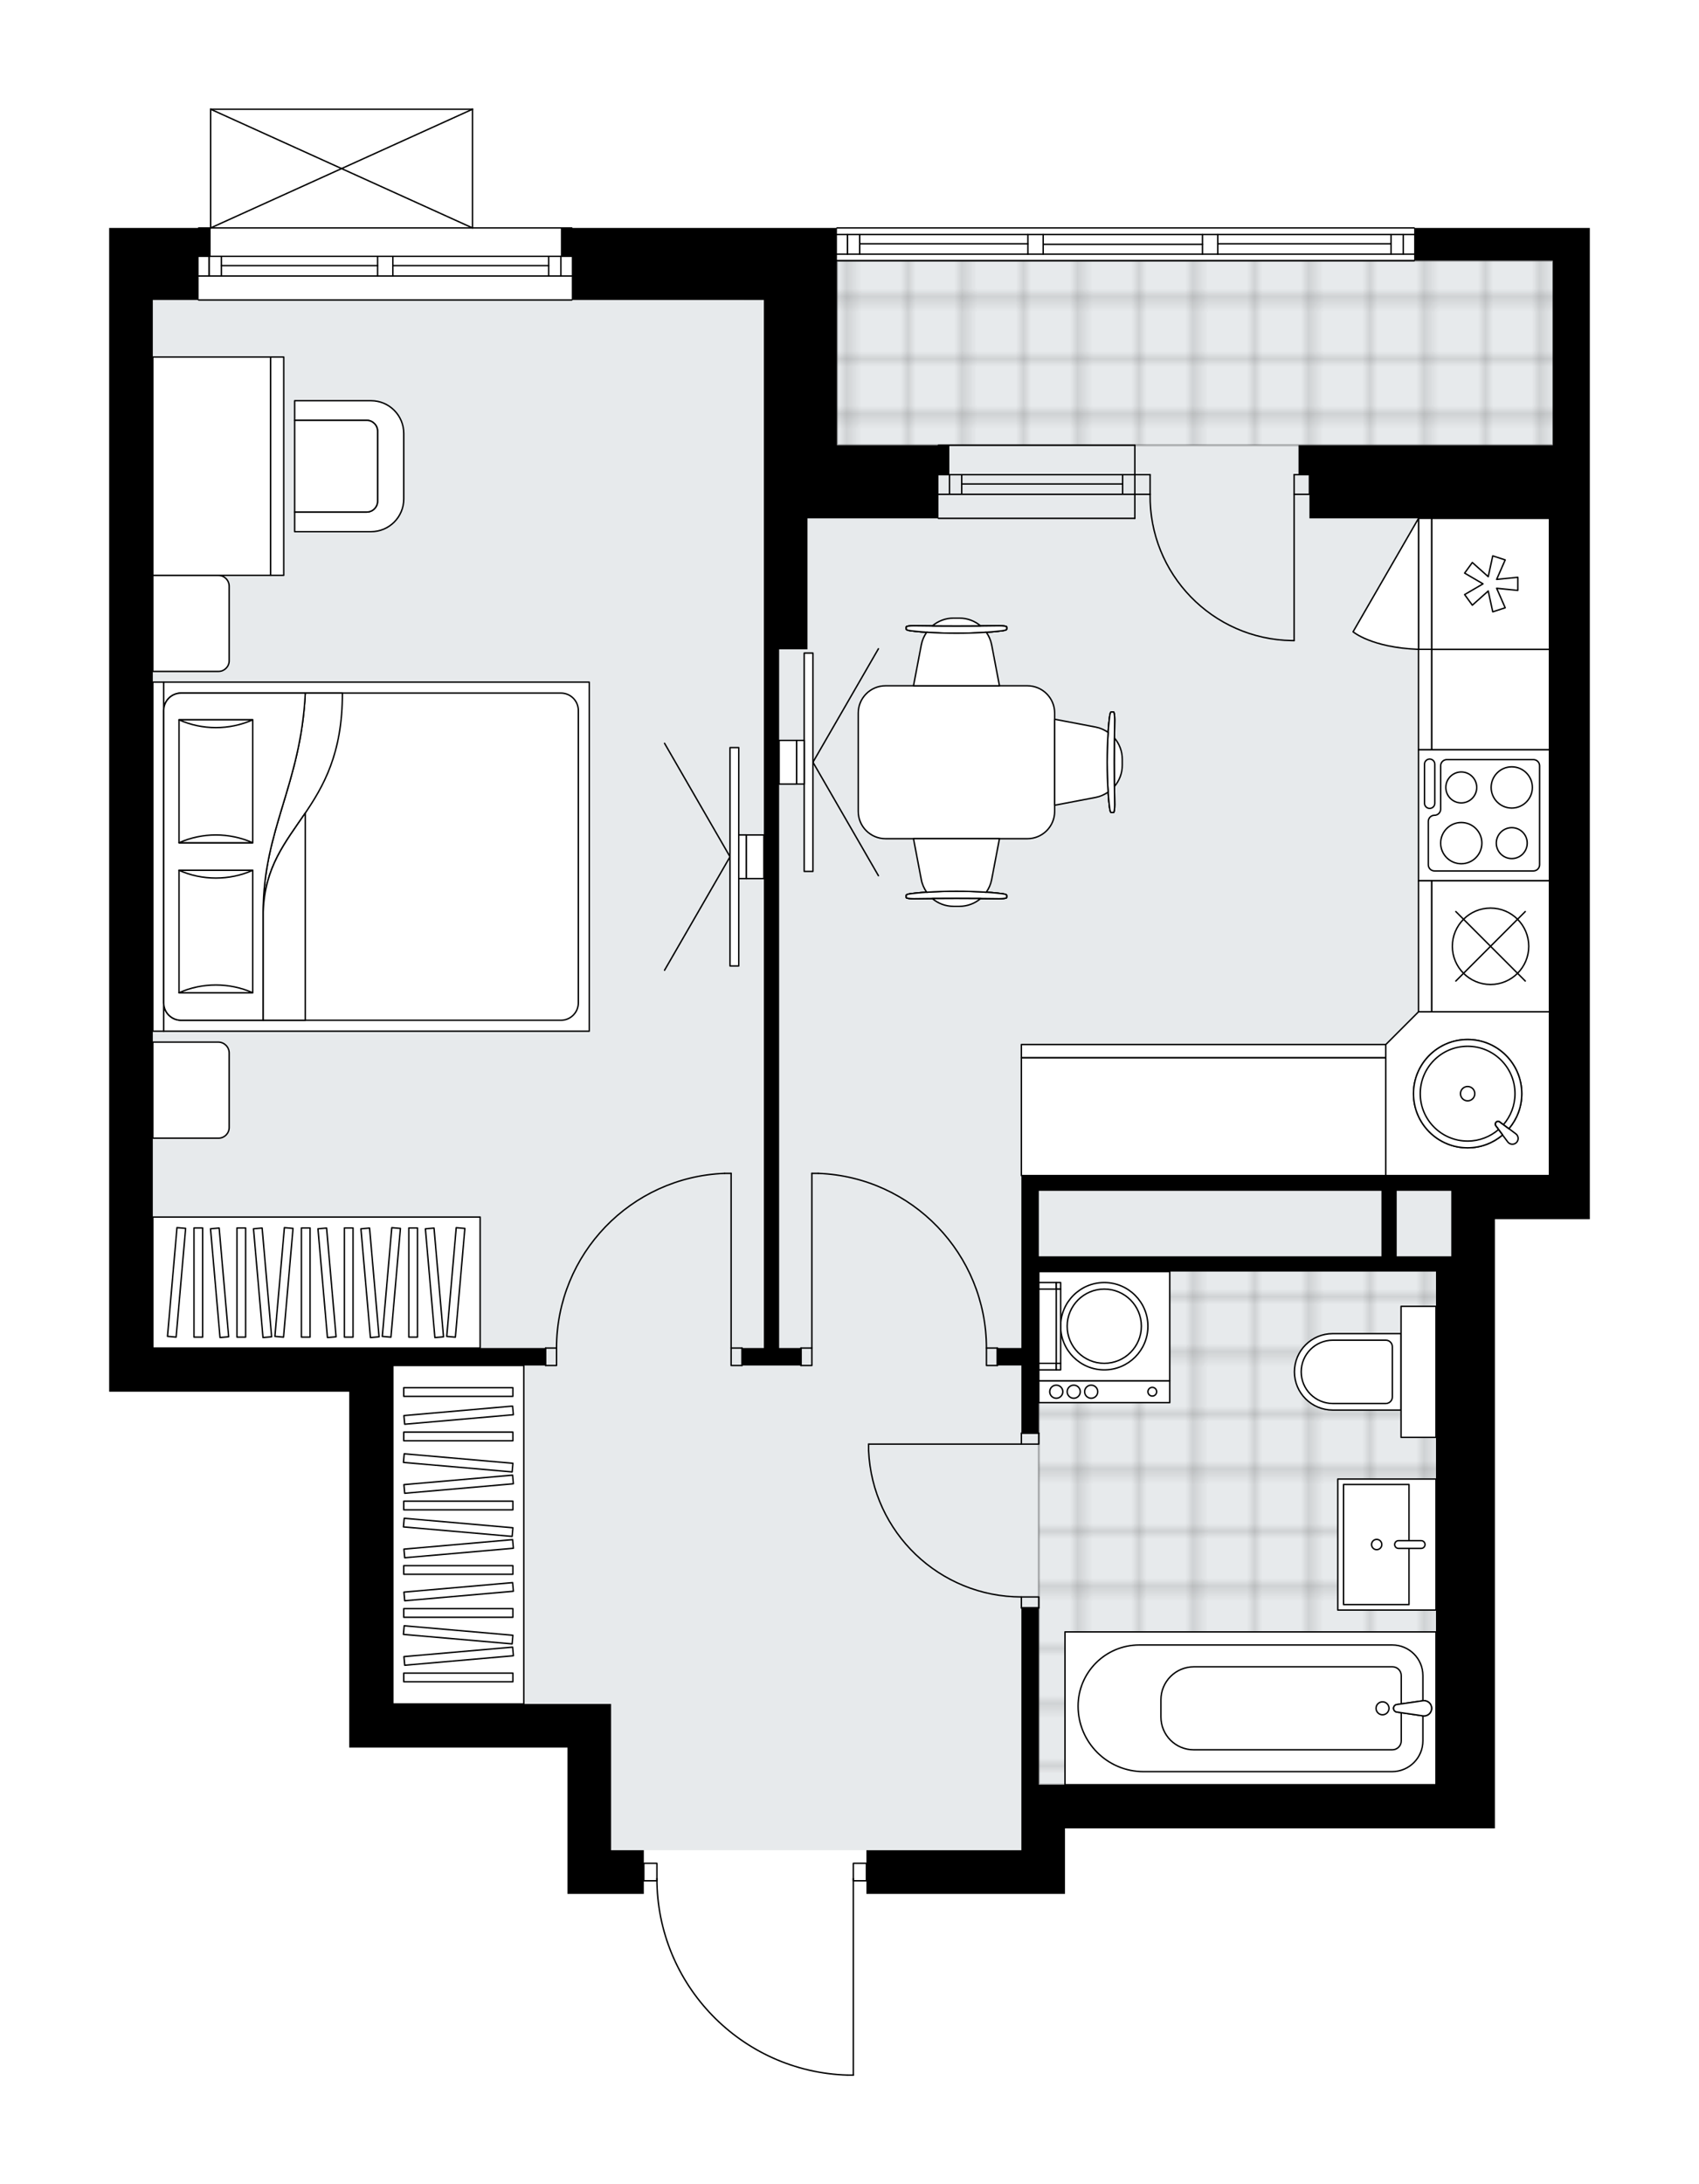<svg xmlns="http://www.w3.org/2000/svg" xmlns:xlink="http://www.w3.org/1999/xlink" height="2000px" id="Layer_1" style="enable-background:new 0 0 1556.44 2000;" version="1.1" viewBox="0 0 1556.44 2000" width="1556.44px" x="0px" y="0px" xml:space="preserve">
<style type="text/css">
	.st0{fill:none;}
	.st1{opacity:0.25;fill:none;stroke:#000000;stroke-width:0.4;stroke-miterlimit:10;}
	.st2{fill:#FFFFFF;}
	.st3{fill:#E7EAEC;}
	
		.st4{fill:url(#SVGID_1_);stroke:#000000;stroke-width:2;stroke-linecap:round;stroke-linejoin:round;stroke-miterlimit:10;stroke-opacity:0.25;}
	
		.st5{fill:url(#SVGID_00000183248988919102562240000007123377560080055993_);stroke:#000000;stroke-width:2;stroke-linecap:round;stroke-linejoin:round;stroke-miterlimit:10;stroke-opacity:0.25;}
	.st6{fill:none;stroke:#000000;stroke-width:1.3;stroke-linecap:round;stroke-linejoin:round;stroke-miterlimit:10;}
	.st7{fill:#FFFFFF;stroke:#000000;stroke-width:1.3;stroke-linecap:round;stroke-linejoin:round;stroke-miterlimit:10;}
	.st8{font-family:'Arial-BoldMT';}
	.st9{font-size:104.782px;}
	.st10{font-size:88.662px;}
	.st11{font-family:'ArialMT';}
	.st12{font-size:40px;}
</style>
<pattern height="14.57" id="New_Pattern_Swatch_2" patternUnits="userSpaceOnUse" style="overflow:visible;" viewBox="7.49 -22.06 14.57 14.57" width="14.57" x="570.98" y="1866.43">
	<g>
		<rect class="st0" height="14.57" width="14.57" x="7.49" y="-22.06" />
		<g>
			<rect class="st1" height="7.29" width="7.29" x="14.77" y="-7.49" />
		</g>
		<g>
			<rect class="st1" height="7.29" width="7.29" x="0.2" y="-7.49" />
		</g>
		<g>
			<rect class="st1" height="7.29" width="7.29" x="22.06" y="-14.77" />
		</g>
		<g>
			<rect class="st1" height="7.29" width="7.29" x="7.49" y="-14.77" />
			<rect class="st1" height="7.29" width="7.29" x="14.77" y="-22.06" />
		</g>
		<g>
			<rect class="st1" height="7.29" width="7.29" x="0.2" y="-22.06" />
		</g>
		<g>
			<rect class="st1" height="7.29" width="7.29" x="22.06" y="-29.35" />
		</g>
		<g>
			<rect class="st1" height="7.29" width="7.29" x="7.49" y="-29.35" />
		</g>
	</g>
</pattern>
<path class="st2" d="M1296.16,208.72h160.28v29.99v168.93  v26.99v39.98v641.74h-36.98h-49.98v33.99v523.78h-39.98h-13.99H975.64v59.98h-39.98H793.71v-11.34h-11.34V1900  c0,0.36-0.29,0.65-0.65,0.65h-5.24c0,0,0,0,0,0c-0.01,0-0.01,0-0.02,0c-47.23-1.4-91.36-20.84-124.27-54.74  c-32.29-33.26-50.34-76.91-51.01-123.17H589.8v11.34h-29.99h-39.98v-133.94H319.91v-39.98v-285.88H139.98H100V474.61V274.69v-65.97  h81.32c0-0.36,0.29-0.65,0.65-0.65h10.35V100c0,0,0-0.01,0-0.01c0-0.04,0.02-0.08,0.02-0.12c0.01-0.04,0.01-0.09,0.03-0.13  c0,0,0,0,0-0.01c0.01-0.03,0.03-0.04,0.05-0.07c0.03-0.05,0.05-0.09,0.09-0.13c0.03-0.03,0.07-0.05,0.1-0.07  c0.04-0.02,0.07-0.05,0.11-0.07c0.05-0.02,0.1-0.02,0.15-0.03c0.03,0,0.06-0.02,0.09-0.02h239.9c0.03,0,0.06,0.01,0.09,0.02  c0.05,0.01,0.1,0.01,0.15,0.03c0.04,0.02,0.07,0.04,0.11,0.07c0.03,0.02,0.07,0.04,0.1,0.07c0.04,0.04,0.06,0.08,0.09,0.13  c0.02,0.02,0.04,0.04,0.05,0.07c0,0,0,0,0,0.01c0.02,0.04,0.02,0.09,0.03,0.13c0.01,0.04,0.02,0.08,0.02,0.12c0,0,0,0.01,0,0.01  v108.07h90.31c0.36,0,0.65,0.29,0.65,0.65h241.6c0-0.36,0.29-0.65,0.65-0.65h528.78C1295.87,208.07,1296.16,208.36,1296.16,208.72z" id="background" />
<g id="floor">
	<polygon class="st3" points="1422.96,238.7 681.76,238.7 681.76,274.69 139.98,274.69 139.98,1234.29 359.89,1234.29    359.89,1560.16 558.08,1560.16 558.08,1694.1 943.65,1694.1 943.65,1634.13 1333.67,1634.13 1333.67,1234.29 1333.67,1076.36    1422.96,1076.36  " />
	<pattern id="SVGID_1_" patternTransform="matrix(7.053 0 0 7.156 50178.281 47887.605)" xlink:href="#New_Pattern_Swatch_2">
	</pattern>
	<polygon class="st4" points="1028.56,1154.38 1028.56,1154.38 951.65,1154.38 951.65,1634.13 1329.49,1634.13 1329.49,1154.38  " />
	
		<pattern id="SVGID_00000133522967221340938900000016071190562423034792_" patternTransform="matrix(7.053 0 0 7.156 50178.281 47887.605)" xlink:href="#New_Pattern_Swatch_2">
	</pattern>
	
		<rect height="168.93" style="fill:url(#SVGID_00000133522967221340938900000016071190562423034792_);stroke:#000000;stroke-width:2;stroke-linecap:round;stroke-linejoin:round;stroke-miterlimit:10;stroke-opacity:0.25;" width="656.23" x="766.73" y="238.7" />
	<g id="LINE_00000163051723727084969300000007028987718496122287_">
		<line class="st6" x1="1039.61" x2="859.69" y1="452.61" y2="452.61" />
	</g>
	<g id="LINE_00000072241429203228186460000001511000630916912284_">
		<line class="st6" x1="1039.61" x2="859.69" y1="434.62" y2="434.62" />
	</g>
	<g id="LINE_00000008107981633565654700000005895525087068694932_">
		<line class="st6" x1="1028.42" x2="881.02" y1="443.13" y2="443.13" />
	</g>
	<g id="LINE_00000178901826810751069620000010041979869770116799_">
		<line class="st6" x1="869.83" x2="869.83" y1="452.61" y2="434.62" />
	</g>
	<g id="LINE_00000096039624491740987900000005005110412729790123_">
		<line class="st6" x1="1028.42" x2="1028.42" y1="452.61" y2="434.62" />
	</g>
	<g id="LINE_00000045604399341556558300000006751599816082850952_">
		<line class="st6" x1="1039.61" x2="859.69" y1="474.61" y2="474.61" />
	</g>
	<g id="LINE_00000176001172078627426090000016073974823876404641_">
		<line class="st6" x1="859.69" x2="1039.61" y1="407.63" y2="407.63" />
	</g>
	<g id="LINE_00000134943185699509166010000017318406070075274381_">
		<line class="st6" x1="881.02" x2="881.02" y1="452.63" y2="434.64" />
	</g>
	<g id="LINE_00000104664890078645840250000012599186617905180056_">
		<line class="st6" x1="1039.61" x2="1039.61" y1="474.61" y2="407.63" />
	</g>
	<g id="LINE_00000163047126092906734590000004782720853038209714_">
		<line class="st6" x1="766.73" x2="1295.51" y1="208.72" y2="208.72" />
	</g>
	<g id="LINE_00000090285390163811196820000009897850182209104026_">
		<line class="st6" x1="776.36" x2="776.36" y1="214.71" y2="232.71" />
	</g>
	<g id="LINE_00000012436079695005351450000009656569251078503335_">
		<line class="st6" x1="1285.51" x2="1285.51" y1="214.71" y2="232.71" />
	</g>
	<g id="LINE_00000134955346165066419740000001286180761242997942_">
		<line class="st6" x1="941.65" x2="787.56" y1="223.21" y2="223.21" />
	</g>
	<g id="LINE_00000049195900082455060910000016624154510886512276_">
		<line class="st6" x1="1274.32" x2="1115.58" y1="223.21" y2="223.21" />
	</g>
	<g id="LINE_00000021077842253927260320000010889592519667376018_">
		<line class="st6" x1="1274.32" x2="1274.32" y1="232.71" y2="214.71" />
	</g>
	<g id="LINE_00000133494645357302311480000008529237977411475857_">
		<line class="st6" x1="776.36" x2="776.36" y1="214.71" y2="232.71" />
	</g>
	<g id="LINE_00000000931683272479351520000001874827764482166962_">
		<line class="st6" x1="787.56" x2="787.56" y1="232.71" y2="214.71" />
	</g>
	<g id="LINE_00000100380822645432843430000001597452367375288511_">
		<line class="st6" x1="955.65" x2="955.65" y1="214.71" y2="232.71" />
	</g>
	<g id="LINE_00000178913147744470179800000012459399720743208623_">
		<line class="st6" x1="955.65" x2="941.65" y1="232.71" y2="232.71" />
	</g>
	<g id="LINE_00000110459734770894569490000008806917626497079988_">
		<line class="st6" x1="941.65" x2="941.65" y1="232.71" y2="214.71" />
	</g>
	<g id="LINE_00000117653189890022276880000007245011099766999726_">
		<line class="st6" x1="941.65" x2="955.65" y1="214.71" y2="214.71" />
	</g>
	<g id="LINE_00000122001841219154417520000010489559508850400911_">
		<line class="st6" x1="1295.51" x2="766.73" y1="238.7" y2="238.7" />
	</g>
	<g id="LINE_00000084526576804650871280000002032457833941378474_">
		<line class="st6" x1="1115.58" x2="1115.58" y1="214.71" y2="232.71" />
	</g>
	<g id="LINE_00000116231712836045976480000003874523168811086527_">
		<line class="st6" x1="1115.58" x2="1101.59" y1="232.71" y2="232.71" />
	</g>
	<g id="LINE_00000084494213395542896570000008080059225085407928_">
		<line class="st6" x1="1101.59" x2="1101.59" y1="232.71" y2="214.71" />
	</g>
	<g id="LINE_00000121261618270059337740000005486262115982029719_">
		<line class="st6" x1="1101.59" x2="1115.58" y1="214.71" y2="214.71" />
	</g>
	<g id="LINE_00000061439271591857154860000006884385280377564822_">
		<line class="st6" x1="1101.59" x2="955.65" y1="223.71" y2="223.71" />
	</g>
	<g id="LWPOLYLINE_00000085967409351576485110000010350668852322945442_">
		<line class="st6" x1="1115.58" x2="1295.51" y1="214.71" y2="214.71" />
	</g>
	<g id="LWPOLYLINE_00000168113770471886619970000006706936958103884472_">
		<line class="st6" x1="1101.59" x2="955.65" y1="214.71" y2="214.71" />
	</g>
	<g id="LWPOLYLINE_00000074419510880228840640000000213832177611639728_">
		<line class="st6" x1="941.65" x2="766.73" y1="214.71" y2="214.71" />
	</g>
	<g id="LWPOLYLINE_00000160150117686262626280000017923001493546449553_">
		<line class="st6" x1="1115.58" x2="1295.51" y1="232.71" y2="232.71" />
	</g>
	<g id="LWPOLYLINE_00000066499608407573890710000005146836348850182799_">
		<line class="st6" x1="1101.59" x2="955.65" y1="232.71" y2="232.71" />
	</g>
	<g id="LWPOLYLINE_00000116229122826055926350000012091495310668134577_">
		<line class="st6" x1="941.65" x2="766.73" y1="232.71" y2="232.71" />
	</g>
	<g id="LINE_00000021095307017446442390000003360851676908120745_">
		<line class="st6" x1="181.97" x2="523.83" y1="208.72" y2="208.72" />
	</g>
	<g id="LINE_00000126296786790402542950000014053750676719130548_">
		<line class="st6" x1="523.83" x2="359.89" y1="252.7" y2="252.7" />
	</g>
	<g id="LINE_00000039123803283700255460000001382347674082058121_">
		<line class="st6" x1="345.9" x2="181.97" y1="252.7" y2="252.7" />
	</g>
	<g id="LINE_00000001643656136141211790000016134526411365597837_">
		<line class="st6" x1="191.6" x2="191.6" y1="234.7" y2="252.7" />
	</g>
	<g id="LINE_00000072237873085148855990000004156453945371227538_">
		<line class="st6" x1="513.83" x2="513.83" y1="234.7" y2="252.7" />
	</g>
	<g id="LINE_00000010992383043859258140000000719046720017333671_">
		<line class="st6" x1="523.83" x2="359.89" y1="234.7" y2="234.7" />
	</g>
	<g id="LINE_00000031894274955227165740000017718823579817435292_">
		<line class="st6" x1="345.9" x2="181.97" y1="234.7" y2="234.7" />
	</g>
	<g id="LINE_00000075884498765608186490000006881124633619660199_">
		<line class="st6" x1="345.9" x2="202.8" y1="243.2" y2="243.2" />
	</g>
	<g id="LINE_00000157305569593749010580000001429518427338027178_">
		<line class="st6" x1="502.63" x2="359.89" y1="243.2" y2="243.2" />
	</g>
	<g id="LINE_00000000188460324662782120000017719251626110963358_">
		<line class="st6" x1="502.63" x2="502.63" y1="252.7" y2="234.7" />
	</g>
	<g id="LINE_00000171679232832591322030000018176002679593122731_">
		<line class="st6" x1="191.6" x2="191.6" y1="234.7" y2="252.7" />
	</g>
	<g id="LINE_00000003804852879631076020000013679790666445289867_">
		<line class="st6" x1="202.8" x2="202.8" y1="252.7" y2="234.7" />
	</g>
	<g id="LINE_00000003093117324606803340000006758689015986611640_">
		<line class="st6" x1="359.89" x2="359.89" y1="234.7" y2="252.7" />
	</g>
	<g id="LINE_00000033362948256408641620000002767437806539233949_">
		<line class="st6" x1="359.89" x2="345.9" y1="252.7" y2="252.7" />
	</g>
	<g id="LINE_00000164512293190839114610000015822821114350417038_">
		<line class="st6" x1="345.9" x2="345.9" y1="252.7" y2="234.7" />
	</g>
	<g id="LINE_00000078733897657857667970000005504841827120079749_">
		<line class="st6" x1="345.9" x2="359.89" y1="234.7" y2="234.7" />
	</g>
	<g id="LINE_00000064339532628859635220000011242167031392879252_">
		<line class="st6" x1="523.83" x2="181.97" y1="274.69" y2="274.69" />
	</g>
	<g id="LINE_00000137815615794308757050000015972483771164483220_">
		<line class="st6" x1="192.96" x2="432.86" y1="100" y2="100" />
	</g>
	<g id="LINE_00000034804793524481971200000002944631451246506925_">
		<line class="st6" x1="432.86" x2="432.86" y1="100" y2="208.72" />
	</g>
	<g id="LINE_00000160908955024201486390000003636686651100448649_">
		<line class="st6" x1="192.96" x2="192.96" y1="208.72" y2="100" />
	</g>
	<g id="LWPOLYLINE_00000039096279513782556290000017208669952131620538_">
		<line class="st6" x1="432.86" x2="192.96" y1="208.72" y2="100" />
	</g>
	<g id="LWPOLYLINE_00000127762811433271090190000011416109379961805498_">
		<line class="st6" x1="192.96" x2="432.86" y1="208.72" y2="100" />
	</g>
	<g id="LWPOLYLINE_00000039116991726298171840000005155377021128241537_">
		<rect class="st6" height="15.99" width="10" x="669.77" y="1234.29" />
	</g>
	<g id="LWPOLYLINE_00000161603132111386300470000012895146962013501576_">
		<rect class="st6" height="15.99" width="10" x="499.84" y="1234.29" />
	</g>
	<g id="LINE_00000086650215464100590810000018100154267098569876_">
		<line class="st6" x1="679.76" x2="679.76" y1="1234.29" y2="1250.29" />
	</g>
	<g id="LINE_00000152247327455238431490000007451267460254025619_">
		<line class="st6" x1="499.84" x2="499.84" y1="1234.29" y2="1250.29" />
	</g>
	<g id="LINE_00000029020478691722996090000016767823314736364208_">
		<line class="st6" x1="669.77" x2="669.77" y1="1234.29" y2="1074.36" />
	</g>
	<g id="LINE_00000005973842713228776580000005586217921583252406_">
		<line class="st6" x1="663.77" x2="669.77" y1="1074.36" y2="1074.36" />
	</g>
	<g id="ARC_00000103956139829497999530000015837839279032933037_">
		<path class="st6" d="M509.83,1234.29c0.04-86,68-156.61,153.94-159.93" />
	</g>
	<g id="LWPOLYLINE_00000137838391362701290770000008637592476584567185_">
		<rect class="st6" height="15.99" width="10" x="733.74" y="1234.29" />
	</g>
	<g id="LWPOLYLINE_00000098207938289655584890000017856899051706338223_">
		<rect class="st6" height="15.99" width="10" x="903.67" y="1234.29" />
	</g>
	<g id="LINE_00000057123597909081729530000000851809490774995385_">
		<line class="st6" x1="733.74" x2="733.74" y1="1234.29" y2="1250.29" />
	</g>
	<g id="LINE_00000033339338737796063200000005513477275273408183_">
		<line class="st6" x1="913.67" x2="913.67" y1="1234.29" y2="1250.29" />
	</g>
	<g id="LINE_00000108267231347088261520000016575396658402737083_">
		<line class="st6" x1="743.74" x2="743.74" y1="1234.29" y2="1074.36" />
	</g>
	<g id="LINE_00000160884401095193796730000009117719291363252889_">
		<line class="st6" x1="749.73" x2="743.74" y1="1074.36" y2="1074.36" />
	</g>
	<g id="ARC_00000144306841639656289250000014257586596228610467_">
		<path class="st6" d="M749.73,1074.36c85.93,3.33,153.89,73.94,153.94,159.93" />
	</g>
	<g id="LWPOLYLINE_00000024713093700510352810000006034926141934031801_">
		<rect class="st6" height="10" width="15.99" x="935.66" y="1312.26" />
	</g>
	<g id="LWPOLYLINE_00000013915578078156448360000001491858658856763820_">
		<rect class="st6" height="10" width="15.99" x="935.66" y="1462.2" />
	</g>
	<g id="LINE_00000031201234099125453430000012269340777821902783_">
		<line class="st6" x1="935.66" x2="951.65" y1="1312.26" y2="1312.26" />
	</g>
	<g id="LINE_00000137831624850929131670000010384585564326833555_">
		<line class="st6" x1="935.66" x2="951.65" y1="1472.2" y2="1472.2" />
	</g>
	<g id="LINE_00000003069739504789580880000000856129144465724308_">
		<line class="st6" x1="935.66" x2="795.71" y1="1322.26" y2="1322.26" />
	</g>
	<g id="ARC_00000078746857377790593720000015911793592418896003_">
		<path class="st6" d="M935.66,1462.2c-74.96-0.05-136.61-59.06-139.94-133.94" />
	</g>
	<g id="LINE_00000137840414420298114230000002065306612736837564_">
		<line class="st6" x1="795.71" x2="795.71" y1="1322.26" y2="1328.25" />
	</g>
	<g id="ARC_00000082338950288030989910000004955493779354426274_">
		<path class="st6" d="M1053.61,452.61c-1.09,72.88,57.1,132.84,129.98,133.93c0.65,0.01,1.31,0.01,1.96,0.01" />
	</g>
	<g id="LINE_00000018927154252884091170000013329714985115062693_">
		<line class="st6" x1="1185.55" x2="1185.55" y1="452.61" y2="586.56" />
	</g>
	<g id="LINE_00000150820469139588060610000002621106246199191997_">
		<line class="st6" x1="1039.61" x2="1053.61" y1="452.61" y2="452.61" />
	</g>
	<g id="LINE_00000111171306615621654240000005013803470075372679_">
		<line class="st6" x1="1053.61" x2="1053.61" y1="452.61" y2="434.62" />
	</g>
	<g id="LINE_00000021799799972535134620000006887487203241769098_">
		<line class="st6" x1="1053.61" x2="1039.61" y1="434.62" y2="434.62" />
	</g>
	<g id="LINE_00000065062910329237575860000016559390748839004854_">
		<line class="st6" x1="1199.55" x2="1185.55" y1="434.62" y2="434.62" />
	</g>
	<g id="LINE_00000013871844700819027090000018180134370403159957_">
		<line class="st6" x1="1185.55" x2="1185.55" y1="434.62" y2="452.61" />
	</g>
	<g id="LINE_00000165937373207321327510000011282583568483663788_">
		<line class="st6" x1="1185.55" x2="1199.55" y1="452.61" y2="452.61" />
	</g>
	<g id="LINE_00000104703517156988885280000003618320641051179693_">
		<line class="st6" x1="1199.55" x2="1199.55" y1="434.62" y2="452.61" />
	</g>
	<g id="LWPOLYLINE_00000182505117451868690850000009679448983450184379_">
		<rect class="st6" height="15.99" width="12" x="589.8" y="1706.1" />
	</g>
	<g id="LWPOLYLINE_00000080172718194647320390000001253837000396159642_">
		<rect class="st6" height="15.99" width="12" x="781.72" y="1706.1" />
	</g>
	<g id="LWPOLYLINE_00000053516202699417362900000015055956453799664298_">
		<path class="st6" d="M776.48,1900c-97.3-2.88-174.68-82.59-174.69-179.93" />
	</g>
	<g id="LINE_00000026131676477571980620000011795675227439382435_">
		<line class="st6" x1="781.72" x2="781.72" y1="1720.07" y2="1900" />
	</g>
	<g id="LINE_00000057858017087356089140000009405895983061542334_">
		<line class="st6" x1="781.72" x2="776.48" y1="1900" y2="1900" />
	</g>
	<path d="M1295.51,238.7h126.95v168.93h-232.9v26.99h10v39.98h219.91v601.75h-89.96H951.65h-15.99v157.93h-21.99v15.99h21.99v61.97   h15.99v-147.94h313.87h13.99h35.99v469.81H975.64h-23.99V1472.2h-15.99v161.93v59.98H793.71v39.98h141.94h39.98v-59.98h339.86   h13.99h39.98v-523.78v-33.99h49.98h36.98V474.61v-39.98v-26.99V238.7v-29.99h-160.93V238.7z M1265.52,1150.33H951.65v-59.98h313.87   V1150.33z M1329.49,1150.33h-13.99h-35.99v-59.98h49.98v25.99V1150.33z" />
	<polygon points="559.81,1600.14 559.81,1560.16 359.89,1560.16 359.89,1274.28 359.89,1250.29 499.84,1250.29 499.84,1234.29    359.89,1234.29 139.98,1234.29 139.98,474.61 139.98,274.69 181.97,274.69 181.97,234.7 192.96,234.7 192.96,208.72 181.97,208.72    100,208.72 100,274.69 100,474.61 100,1274.28 139.98,1274.28 319.91,1274.28 319.91,1560.16 319.91,1600.14 519.83,1600.14    519.83,1734.09 559.81,1734.09 589.8,1734.09 589.8,1694.1 559.81,1694.1  " />
	<polygon points="859.69,434.62 869.68,434.62 869.68,407.63 859.69,407.63 766.73,407.63 766.73,274.69 766.73,234.7    766.73,208.72 513.83,208.72 513.83,234.7 523.83,234.7 523.83,274.69 699.75,274.69 699.75,474.61 699.75,594.56 699.75,1234.29    679.76,1234.29 679.76,1250.29 733.74,1250.29 733.74,1234.29 713.75,1234.29 713.75,594.56 739.74,594.56 739.74,474.61    766.73,474.61 859.69,474.61  " />
</g>
<g id="mebel">
	<g>
		
			<rect class="st7" height="107.96" transform="matrix(-1 -1.219959e-10 1.219959e-10 -1 2205.175 2044.761)" width="333.86" x="935.66" y="968.4" />
		
			<rect class="st7" height="12" transform="matrix(-1 -1.219959e-10 1.219959e-10 -1 2205.175 1924.81)" width="333.86" x="935.66" y="956.41" />
	</g>
	<g>
		
			<rect class="st7" height="107.96" transform="matrix(-2.655238e-10 1 -1 -2.655238e-10 2006.014 -724.943)" width="91.96" x="1319.5" y="586.56" />
		
			<rect class="st7" height="12" transform="matrix(-2.655238e-10 1 -1 -2.655238e-10 1946.038 -664.967)" width="91.96" x="1259.52" y="634.54" />
	</g>
	<g>
		
			<rect class="st7" height="119.95" transform="matrix(-8.983410e-11 1 -1 -8.983410e-11 2105.972 -612.989)" width="119.95" x="1299.51" y="686.52" />
		<path class="st7" d="M1404.74,695.51h-79.3c-3.13,0-5.66,2.54-5.66,5.66v39.65c0,3.13-2.54,5.66-5.66,5.66l0,0    c-3.13,0-5.66,2.54-5.66,5.66v39.65c0,3.13,2.54,5.66,5.66,5.66h90.63c3.13,0,5.66-2.54,5.66-5.66v-90.63    C1410.4,698.05,1407.87,695.51,1404.74,695.51z" />
		<path class="st7" d="M1304.98,735.47v-35.74c0-2.61,2.11-4.72,4.72-4.72l0,0c2.61,0,4.72,2.11,4.72,4.72v35.74    c0,2.61-2.11,4.72-4.72,4.72l0,0C1307.09,740.19,1304.98,738.08,1304.98,735.47z" />
		<circle class="st7" cx="1384.91" cy="721" r="18.88" />
		<circle class="st7" cx="1338.66" cy="771.98" r="18.88" />
		<circle class="st7" cx="1338.66" cy="721" r="14.16" />
		<circle class="st7" cx="1384.91" cy="771.98" r="14.16" />
	</g>
	<g>
		
			<rect class="st7" height="107.96" transform="matrix(-8.985009e-11 1 -1 -8.985009e-11 2231.921 -499.036)" width="119.95" x="1305.5" y="812.46" />
		
			<rect class="st7" height="12" transform="matrix(-8.985009e-11 1 -1 -8.985009e-11 2171.945 -439.06)" width="119.95" x="1245.53" y="860.45" />
		<circle class="st7" cx="1365.48" cy="866.44" r="34.99" />
		<line class="st7" x1="1397.28" x2="1333.67" y1="898.25" y2="834.64" />
		<line class="st7" x1="1333.67" x2="1397.28" y1="898.25" y2="834.64" />
	</g>
	<g>
		
			<rect class="st7" height="107.96" transform="matrix(8.983442e-11 -1 1 8.983442e-11 830.899 1900.057)" width="119.95" x="1305.5" y="480.6" />
		
			<rect class="st7" height="12" transform="matrix(8.983442e-11 -1 1 8.983442e-11 770.924 1840.082)" width="119.95" x="1245.53" y="528.58" />
		<polygon class="st7" points="1371.06,538.64 1390.47,540.58 1390.47,528.58 1371.06,530.52 1378.9,512.67 1367.5,508.96     1363.35,528.01 1348.79,515.04 1341.74,524.74 1358.58,534.58 1341.74,544.42 1348.79,554.12 1363.35,541.14 1367.5,560.2     1378.9,556.49   " />
		<path class="st7" d="M1299.51,474.6l-59.98,103.88c0,0,16.88,14.47,59.98,16.07V474.6z" />
	</g>
	<g>
		<polygon class="st7" points="1269.52,956.41 1269.52,1076.36 1419.46,1076.36 1419.46,926.42 1299.51,926.42   " />
		<g id="ARC_00000023276922663444897520000002841517478533595777_">
			<path class="st7" d="M1388.63,1038.14c0.41,0.31,0.77,0.67,1.08,1.08c1.75,2.34,1.26,5.66-1.08,7.41     c-2.34,1.75-5.66,1.26-7.41-1.08l-11.18-15c-0.42-0.79-0.42-1.73,0-2.52c0.7-1.29,2.3-1.76,3.59-1.07L1388.63,1038.14z" />
		</g>
		<path class="st7" d="M1376.5,1039.21l-6.46-8.66c-0.42-0.79-0.42-1.73,0-2.52c0.7-1.29,2.3-1.76,3.59-1.07l8.67,6.46    c7.33-8.64,11.77-19.81,11.77-32.03c0-27.38-22.2-49.58-49.58-49.58c-27.38,0-49.58,22.2-49.58,49.58    c0,27.38,22.2,49.58,49.58,49.58C1356.7,1050.97,1367.86,1046.53,1376.5,1039.21z" />
		<path class="st7" d="M1376.5,1039.21l-6.46-8.66c-0.42-0.79-0.42-1.73,0-2.52c0.7-1.29,2.3-1.76,3.59-1.07l8.67,6.46    c7.33-8.64,11.77-19.81,11.77-32.03c0-27.38-22.2-49.58-49.58-49.58c-27.38,0-49.58,22.2-49.58,49.58    c0,27.38,22.2,49.58,49.58,49.58C1356.7,1050.97,1367.86,1046.53,1376.5,1039.21z" />
		<path class="st7" d="M1370.04,1030.55c-0.42-0.79-0.42-1.73,0-2.52c0.7-1.29,2.3-1.76,3.59-1.07l3.69,2.75    c6.57-7.6,10.56-17.49,10.56-28.32c0-23.97-19.43-43.4-43.4-43.4c-23.97,0-43.4,19.43-43.4,43.4c0,23.97,19.43,43.4,43.4,43.4    c10.83,0,20.71-3.99,28.31-10.55L1370.04,1030.55z" />
		<circle class="st7" cx="1344.49" cy="1001.39" r="6.57" />
	</g>
	<g>
		<path class="st7" d="M1185.82,1256.09L1185.82,1256.09c0-19.32,15.66-34.99,34.99-34.99h62.71v69.97h-62.71    C1201.48,1291.08,1185.82,1275.41,1185.82,1256.09z" />
		
			<rect class="st7" height="31.99" transform="matrix(-1.792897e-10 1 -1 -1.792897e-10 2555.596 -43.414)" width="119.95" x="1239.53" y="1240.1" />
		<path class="st7" d="M1192.02,1256.09L1192.02,1256.09c0-16.01,12.98-28.99,28.99-28.99h48.51c3.31,0,6,2.69,6,6v45.98    c0,3.31-2.69,6-6,6h-48.51C1205,1285.08,1192.02,1272.1,1192.02,1256.09z" />
	</g>
	<g>
		
			<rect class="st7" height="89.96" transform="matrix(-1.794593e-10 1 -1 -1.794593e-10 2684.738 143.704)" width="119.96" x="1210.54" y="1369.24" />
		
			<rect class="st7" height="59.98" transform="matrix(-1.796574e-10 1 -1 -1.796574e-10 2674.987 153.413)" width="109.95" x="1205.81" y="1384.21" />
		<path class="st7" d="M1277.64,1414.2L1277.64,1414.2c0-1.95,1.58-3.54,3.54-3.54h20.73c1.95,0,3.54,1.58,3.54,3.54l0,0    c0,1.95-1.58,3.54-3.54,3.54h-20.73C1279.22,1417.74,1277.64,1416.15,1277.64,1414.2z" />
		<circle class="st7" cx="1261.17" cy="1414.2" r="4.7" />
	</g>
	<g>
		<path class="st7" d="M209.95,1032.34v-68.16c0-5.52-4.48-10-10-10h-59.98v87.96h60.16    C205.56,1042.15,209.95,1037.75,209.95,1032.34z" />
		<path class="st7" d="M209.95,604.97v-68.16c0-5.52-4.48-10-10-10h-59.98v87.96h60.16C205.56,614.78,209.95,610.38,209.95,604.97z" />
		<g>
			
				<rect class="st7" height="10" transform="matrix(1.348582e-10 -1 1 1.348582e-10 -639.408 929.368)" width="319.6" x="-14.82" y="779.39" />
			
				<rect class="st7" height="389.84" transform="matrix(1.347842e-10 -1 1 1.347842e-10 -439.49 1129.286)" width="319.6" x="185.1" y="589.47" />
			<path class="st7" d="M149.98,918.2V650.58c0-8.83,7.16-15.99,15.99-15.99h347.86c8.83,0,15.99,7.16,15.99,15.99V918.2     c0,8.83-7.16,15.99-15.99,15.99H165.97C157.14,934.19,149.98,927.03,149.98,918.2z" />
			<path class="st7" d="M279.68,634.59c-4.09,83.59-38.54,125.02-38.56,200.28c2.72-80.54,72.71-89.13,72.56-200.28L279.68,634.59z" />
			<g>
				<path class="st7" d="M279.68,634.59c-4.09,83.59-38.54,125.02-38.56,200.28l0,99.32h-75.15c-8.83,0-15.99-7.16-15.99-15.99      V650.58c0-8.83,7.16-15.99,15.99-15.99L279.68,634.59L279.68,634.59z" />
			</g>
			
				<rect class="st7" height="67.51" transform="matrix(1.348342e-10 -1 1 1.348342e-10 -655.166 1050.681)" width="112.15" x="141.68" y="819.17" />
			<path class="st7" d="M231.51,796.85c-21.2,9.5-46.3,9.5-67.51,0H231.51z" />
			<path class="st7" d="M164,909c21.2-9.5,46.3-9.5,67.51,0H164z" />
			
				<rect class="st7" height="67.51" transform="matrix(1.347041e-10 -1 1 1.347041e-10 -517.606 913.121)" width="112.59" x="141.46" y="681.61" />
			<path class="st7" d="M231.51,659.07c-21.2,9.53-46.3,9.53-67.51,0H231.51z" />
			<path class="st7" d="M164,771.66c21.2-9.53,46.3-9.53,67.51,0H164z" />
			<g>
				<path class="st7" d="M241.12,834.87v99.32h38.56V744.41C261.49,771.3,242.51,793.69,241.12,834.87z" />
			</g>
		</g>
	</g>
	<g>
		<g>
			<g>
				<g>
					<path class="st7" d="M269.93,384.87h65.97c5.52,0,10,4.48,10,10v63.97c0,5.52-4.48,10-10,10h-65.97v17.99h69.99       c16.55,0,29.96-13.42,29.96-29.96v-60.02c0-16.55-13.42-29.96-29.96-29.96h-69.99V384.87z" />
				</g>
				<path class="st7" d="M345.9,458.84v-63.97c0-5.52-4.48-10-10-10h-65.97v83.97h65.97C341.42,468.83,345.9,464.36,345.9,458.84z" />
			</g>
		</g>
		<g>
			
				<rect class="st7" height="107.96" transform="matrix(2.164851e-10 -1 1 2.164851e-10 -232.892 620.813)" width="199.92" x="94" y="372.87" />
			
				<rect class="st7" height="12" transform="matrix(2.164851e-10 -1 1 2.164851e-10 -172.917 680.788)" width="199.92" x="153.98" y="420.85" />
		</g>
	</g>
	<g>
		
			<rect class="st7" height="309.87" transform="matrix(-1 -2.332828e-10 2.332828e-10 -1 839.734 2810.446)" width="119.95" x="359.89" y="1250.29" />
		<g>
			
				<rect class="st7" height="7.94" transform="matrix(-1 -2.245374e-10 2.245374e-10 -1 839.734 3071.782)" width="99.96" x="369.89" y="1531.92" />
			
				<rect class="st7" height="7.94" transform="matrix(-1 -2.245374e-10 2.245374e-10 -1 839.734 2953.698)" width="99.96" x="369.89" y="1472.88" />
			
				<rect class="st7" height="7.94" transform="matrix(-1 -2.245738e-10 2.245738e-10 -1 839.734 2874.976)" width="99.96" x="369.89" y="1433.52" />
			
				<rect class="st7" height="7.94" transform="matrix(-1 -2.245374e-10 2.245374e-10 -1 839.734 2756.893)" width="99.96" x="369.89" y="1374.47" />
			
				<rect class="st7" height="7.94" transform="matrix(-0.996 -0.087 0.087 -0.996 707.706 3023.959)" width="99.96" x="369.89" y="1492.56" />
			
				<rect class="st7" height="7.94" transform="matrix(-0.996 -0.087 0.087 -0.996 716.282 2827.527)" width="99.96" x="369.89" y="1394.16" />
			
				<rect class="st7" height="7.94" transform="matrix(-0.996 0.087 -0.087 -0.996 970.283 2990.057)" width="99.96" x="369.89" y="1512.24" />
			
				<rect class="st7" height="7.94" transform="matrix(-0.996 0.087 -0.087 -0.996 965.137 2872.198)" width="99.96" x="369.89" y="1453.2" />
			
				<rect class="st7" height="7.94" transform="matrix(-0.996 0.087 -0.087 -0.996 961.707 2793.626)" width="99.96" x="369.89" y="1413.84" />
			
				<rect class="st7" height="7.94" transform="matrix(-0.996 -0.087 0.087 -0.996 721.428 2709.669)" width="99.96" x="369.89" y="1335.11" />
			
				<rect class="st7" height="7.94" transform="matrix(-0.996 0.087 -0.087 -0.996 956.561 2675.767)" width="99.96" x="369.89" y="1354.79" />
			
				<rect class="st7" height="7.94" transform="matrix(-1 -2.245556e-10 2.245556e-10 -1 839.734 2630.484)" width="99.96" x="369.89" y="1311.27" />
			
				<rect class="st7" height="7.94" transform="matrix(-1 -2.245831e-10 2.245831e-10 -1 839.734 2549.11)" width="99.96" x="369.89" y="1270.58" />
			
				<rect class="st7" height="7.94" transform="matrix(-0.996 0.087 -0.087 -0.996 951.052 2549.599)" width="99.96" x="369.89" y="1291.59" />
		</g>
	</g>
	<g>
		
			<rect class="st7" height="299.88" transform="matrix(2.332677e-10 -1 1 2.332677e-10 -884.397 1464.239)" width="119.95" x="229.95" y="1024.38" />
		<g>
			
				<rect class="st7" height="7.94" transform="matrix(2.247829e-10 -1 1 2.247829e-10 -992.64 1355.995)" width="99.96" x="131.7" y="1170.35" />
			
				<rect class="st7" height="7.94" transform="matrix(2.248016e-10 -1 1 2.248016e-10 -953.279 1395.357)" width="99.96" x="171.06" y="1170.35" />
			
				<rect class="st7" height="7.94" transform="matrix(2.245555e-10 -1 1 2.245555e-10 -894.238 1454.398)" width="99.96" x="230.1" y="1170.35" />
			
				<rect class="st7" height="7.94" transform="matrix(2.243468e-10 -1 1 2.243468e-10 -854.876 1493.759)" width="99.96" x="269.46" y="1170.35" />
			
				<rect class="st7" height="7.94" transform="matrix(2.245555e-10 -1 1 2.245555e-10 -795.835 1552.801)" width="99.96" x="328.5" y="1170.35" />
			
				<rect class="st7" height="7.94" transform="matrix(0.087 -0.996 0.996 0.087 -1021.971 1233.35)" width="99.96" x="112.02" y="1170.35" />
			
				<rect class="st7" height="7.94" transform="matrix(0.087 -0.996 0.996 0.087 -932.145 1331.378)" width="99.96" x="210.42" y="1170.35" />
			
				<rect class="st7" height="7.94" transform="matrix(0.087 -0.996 0.996 0.087 -842.318 1429.407)" width="99.96" x="308.82" y="1170.35" />
			
				<rect class="st7" height="7.94" transform="matrix(-0.087 -0.996 0.996 -0.087 -950.942 1477.258)" width="99.96" x="151.38" y="1170.35" />
			
				<rect class="st7" height="7.94" transform="matrix(-0.087 -0.996 0.996 -0.087 -908.15 1516.47)" width="99.96" x="190.74" y="1170.35" />
			
				<rect class="st7" height="7.94" transform="matrix(-0.087 -0.996 0.996 -0.087 -843.962 1575.287)" width="99.96" x="249.78" y="1170.35" />
			
				<rect class="st7" height="7.94" transform="matrix(-0.087 -0.996 0.996 -0.087 -801.171 1614.498)" width="99.96" x="289.14" y="1170.35" />
			
				<rect class="st7" height="7.94" transform="matrix(0.087 -0.996 0.996 0.087 -788.423 1488.224)" width="99.96" x="367.86" y="1170.35" />
			
				<rect class="st7" height="7.94" transform="matrix(-0.087 -0.996 0.996 -0.087 -736.983 1673.315)" width="99.96" x="348.18" y="1170.35" />
		</g>
	</g>
	<g>
		<path class="st7" d="M811.22,627.92h129.95c13.8,0,24.99,11.19,24.99,24.99v90.02c0,13.8-11.19,24.99-24.99,24.99H811.22    c-13.8,0-24.99-11.19-24.99-24.99v-90.02C786.23,639.1,797.42,627.92,811.22,627.92z" />
		<g>
			<g id="LINE_00000111875147795955841960000001919215315395415710_">
				<path class="st7" d="M834.65,818.27c24.2-3.04,58.93-3.04,83.13,0c2.79,0.35,4.41,0.88,4.41,1.43v0.14v1.98      c0,0.6-3.13,1.08-7,1.08c-25.92-0.41-52.05-0.41-77.97,0c-3.86,0-7-0.48-7-1.08v-1.98v-0.14      C830.24,819.14,831.86,818.62,834.65,818.27z" />
			</g>
			<g id="LINE_00000152250507109169944170000003314006522379769495_">
				<path class="st7" d="M834.65,818.27c24.2-3.04,58.93-3.04,83.13,0c2.79,0.35,4.41,0.88,4.41,1.43v0.14v1.98      c0,0.6-3.13,1.08-7,1.08c-25.92-0.41-52.05-0.41-77.97,0c-3.86,0-7-0.48-7-1.08v-1.98v-0.14      C830.24,819.14,831.86,818.62,834.65,818.27z" />
			</g>
			<g id="LINE_00000127032881580691758420000016523008560353943991_">
				<path class="st7" d="M834.65,818.27c24.2-3.04,58.93-3.04,83.13,0c2.79,0.35,4.41,0.88,4.41,1.43v0.14v1.98      c0,0.6-3.13,1.08-7,1.08c-25.92-0.41-52.05-0.41-77.97,0c-3.86,0-7-0.48-7-1.08v-1.98v-0.14      C830.24,819.14,831.86,818.62,834.65,818.27z" />
			</g>
			<path class="st7" d="M854.12,822.76c5.26,4.45,12.03,7.1,19.34,7.1h5.51c7.31,0,14.08-2.66,19.34-7.1     C883.58,822.62,868.85,822.62,854.12,822.76z" />
			<path class="st7" d="M836.84,767.91l7.17,37.58c0.81,4.25,2.58,8.08,4.92,11.45c17.35-1.22,37.23-1.22,54.57,0     c2.35-3.37,4.11-7.2,4.92-11.45l7.17-37.58H836.84z" />
		</g>
		<g>
			<g id="LINE_00000003826237025513641990000011322358538574641537_">
				<path class="st7" d="M1016.51,739.48c-3.04-24.2-3.04-58.93,0-83.13c0.35-2.79,0.88-4.41,1.43-4.41h0.14h1.98      c0.6,0,1.08,3.13,1.08,7c-0.41,25.92-0.41,52.05,0,77.97c0,3.86-0.48,7-1.08,7h-1.98h-0.14      C1017.39,743.89,1016.86,742.27,1016.51,739.48z" />
			</g>
			<g id="LINE_00000049186483636810049540000004048834780288604844_">
				<path class="st7" d="M1016.51,739.48c-3.04-24.2-3.04-58.93,0-83.13c0.35-2.79,0.88-4.41,1.43-4.41h0.14h1.98      c0.6,0,1.08,3.13,1.08,7c-0.41,25.92-0.41,52.05,0,77.97c0,3.86-0.48,7-1.08,7h-1.98h-0.14      C1017.39,743.89,1016.86,742.27,1016.51,739.48z" />
			</g>
			<g id="LINE_00000119105378969229110010000004717163360565969337_">
				<path class="st7" d="M1016.51,739.48c-3.04-24.2-3.04-58.93,0-83.13c0.35-2.79,0.88-4.41,1.43-4.41h0.14h1.98      c0.6,0,1.08,3.13,1.08,7c-0.41,25.92-0.41,52.05,0,77.97c0,3.86-0.48,7-1.08,7h-1.98h-0.14      C1017.39,743.89,1016.86,742.27,1016.51,739.48z" />
			</g>
			<path class="st7" d="M1021,720.01c4.45-5.26,7.1-12.03,7.1-19.34v-5.51c0-7.31-2.66-14.08-7.1-19.34     C1020.87,690.55,1020.87,705.28,1021,720.01z" />
			<path class="st7" d="M966.15,737.3l37.58-7.17c4.25-0.81,8.08-2.58,11.45-4.92c-1.22-17.35-1.22-37.23,0-54.57     c-3.37-2.35-7.2-4.11-11.45-4.92l-37.58-7.17V737.3z" />
		</g>
		<g>
			<g id="LINE_00000131365007906250191770000018443818974374161846_">
				<path class="st7" d="M917.78,577.56c-24.2,3.04-58.93,3.04-83.13,0c-2.79-0.35-4.41-0.88-4.41-1.43v-0.14v-1.98      c0-0.6,3.13-1.08,7-1.08c25.92,0.41,52.05,0.41,77.97,0c3.86,0,7,0.48,7,1.08v1.98v0.14      C922.2,576.68,920.58,577.21,917.78,577.56z" />
			</g>
			<g id="LINE_00000060016485253179698090000003166173842420279997_">
				<path class="st7" d="M917.78,577.56c-24.2,3.04-58.93,3.04-83.13,0c-2.79-0.35-4.41-0.88-4.41-1.43v-0.14v-1.98      c0-0.6,3.13-1.08,7-1.08c25.92,0.41,52.05,0.41,77.97,0c3.86,0,7,0.48,7,1.08v1.98v0.14      C922.2,576.68,920.58,577.21,917.78,577.56z" />
			</g>
			<g id="LINE_00000144327069393162362020000009176462393473158030_">
				<path class="st7" d="M917.78,577.56c-24.2,3.04-58.93,3.04-83.13,0c-2.79-0.35-4.41-0.88-4.41-1.43v-0.14v-1.98      c0-0.6,3.13-1.08,7-1.08c25.92,0.41,52.05,0.41,77.97,0c3.86,0,7,0.48,7,1.08v1.98v0.14      C922.2,576.68,920.58,577.21,917.78,577.56z" />
			</g>
			<path class="st7" d="M898.31,573.07c-5.26-4.45-12.03-7.1-19.34-7.1h-5.51c-7.31,0-14.08,2.66-19.34,7.1     C868.85,573.2,883.58,573.2,898.31,573.07z" />
			<path class="st7" d="M915.6,627.92l-7.17-37.58c-0.81-4.25-2.58-8.08-4.92-11.45c-17.35,1.22-37.23,1.22-54.57,0     c-2.35,3.37-4.11,7.2-4.92,11.45l-7.17,37.58H915.6z" />
		</g>
	</g>
	<g>
		<g>
			<g id="LINE_00000037656888020781108600000018144710167917427845_">
				<line class="st7" x1="744.73" x2="804.71" y1="697.91" y2="594.03" />
			</g>
			<g id="LINE_00000150813200493418644090000008684436807277904540_">
				<line class="st7" x1="744.73" x2="804.71" y1="697.91" y2="801.79" />
			</g>
		</g>
		
			<rect class="st7" height="199.92" transform="matrix(-1 -8.996327e-11 8.996327e-11 -1 1481.47 1395.827)" width="8" x="736.74" y="597.95" />
		<rect class="st7" height="39.98" width="7" x="729.74" y="677.92" />
		
			<rect class="st7" height="39.98" transform="matrix(-1 -9.064584e-11 9.064584e-11 -1 1443.486 1395.827)" width="15.99" x="713.75" y="677.92" />
	</g>
	<g>
		<g>
			<g id="LINE_00000032645368607070363800000011286305415418697383_">
				<line class="st7" x1="668.76" x2="608.79" y1="784.48" y2="888.36" />
			</g>
			<g id="LINE_00000142890145939214448150000014765952715399317135_">
				<line class="st7" x1="668.76" x2="608.79" y1="784.48" y2="680.6" />
			</g>
		</g>
		<rect class="st7" height="199.92" width="8" x="668.76" y="684.52" />
		
			<rect class="st7" height="39.98" transform="matrix(-1 -1.224647e-16 1.224647e-16 -1 1360.52 1568.957)" width="7" x="676.76" y="764.49" />
		<rect class="st7" height="39.98" width="15.99" x="683.76" y="764.49" />
	</g>
	<g>
		
			<rect class="st7" height="339.86" transform="matrix(-1.836970e-16 1 -1 -1.836970e-16 2709.726 418.589)" width="139.94" x="1075.6" y="1394.23" />
		<g id="ARC_00000183933952432684128350000000976520395712551081_">
			<path class="st7" d="M1303.52,1557.25c0.67-0.1,1.35-0.1,2.01,0c3.81,0.56,6.45,4.1,5.9,7.91c-0.56,3.81-4.1,6.45-7.91,5.9     l-24.41-3.56c-1.13-0.34-2.01-1.22-2.35-2.35c-0.55-1.85,0.5-3.79,2.35-4.34L1303.52,1557.25z" />
		</g>
		<path class="st7" d="M1303.5,1593.94v-22.88l-24.4-3.56c-1.13-0.34-2.01-1.22-2.35-2.35c-0.55-1.85,0.5-3.79,2.35-4.34l24.4-3.56    v-23.08c0-15.46-12.53-27.99-27.99-27.99h-231.86c-30.94,0-56.02,25.08-56.02,56.02c0,33.1,26.83,59.93,59.93,59.93h227.74    C1290.88,1622.13,1303.5,1609.51,1303.5,1593.94z" />
		<path class="st7" d="M1283.66,1594v-25.84l-4.55-0.66c-1.13-0.34-2.01-1.22-2.35-2.35c-0.55-1.85,0.5-3.79,2.35-4.34l4.55-0.66    v-25.98c0-4.42-3.58-8-8-8h-181.97c-16.66,0-30.17,13.51-30.17,30.17v15.81c0,16.56,13.43,29.99,29.99,29.99h182.02    C1280.01,1602.14,1283.66,1598.5,1283.66,1594z" />
		<g id="ARC_00000130607023666595213870000009612140541130461845_">
			<path class="st7" d="M1303.52,1557.25c0.67-0.1,1.35-0.1,2.01,0c3.81,0.56,6.45,4.1,5.9,7.91c-0.56,3.81-4.1,6.45-7.91,5.9     l-24.41-3.56c-1.13-0.34-2.01-1.22-2.35-2.35c-0.55-1.85,0.5-3.79,2.35-4.34L1303.52,1557.25z" />
		</g>
		<circle class="st7" cx="1266.52" cy="1564.16" r="5.93" />
	</g>
	<g>
		<g>
			<rect class="st7" height="19.99" width="119.95" x="951.65" y="1264.28" />
			<rect class="st7" height="99.96" width="119.95" x="951.65" y="1164.32" />
			<g id="CIRCLE_00000065790079138651957630000005824262308096891567_">
				<circle class="st7" cx="1011.62" cy="1214.3" r="39.98" />
			</g>
			<g id="CIRCLE_00000129901829637270860110000012518299535406159515_">
				<circle class="st7" cx="1011.62" cy="1214.3" r="33.99" />
			</g>
			<g id="CIRCLE_00000133530400375893199160000013283060565979349144_">
				<circle class="st7" cx="1055.61" cy="1274.28" r="4" />
			</g>
			<g id="CIRCLE_00000057121523748501689670000008020036771285065397_">
				<circle class="st7" cx="999.63" cy="1274.28" r="6" />
			</g>
			<g id="CIRCLE_00000088134661674491549970000013011327534429090197_">
				<circle class="st7" cx="983.64" cy="1274.28" r="6" />
			</g>
			<g id="CIRCLE_00000106136649828345219300000010955570351834614688_">
				<circle class="st7" cx="967.64" cy="1274.28" r="6" />
			</g>
		</g>
		<g>
			
				<rect class="st7" height="15.99" transform="matrix(8.947072e-11 -1 1 8.947072e-11 -291.641 2210.931)" width="6" x="956.65" y="1243.29" />
			
				<rect class="st7" height="4" transform="matrix(8.947072e-11 -1 1 8.947072e-11 -281.645 2220.927)" width="6" x="966.64" y="1249.29" />
			
				<rect class="st7" height="15.99" transform="matrix(8.962259e-11 -1 1 8.962259e-11 -217.672 2136.962)" width="6" x="956.65" y="1169.32" />
			
				<rect class="st7" height="4" transform="matrix(8.962259e-11 -1 1 8.962259e-11 -207.676 2146.958)" width="6" x="966.64" y="1175.32" />
			
				<rect class="st7" height="4" transform="matrix(-8.998331e-11 1 -1 -8.998331e-11 2183.943 244.661)" width="67.97" x="935.66" y="1212.3" />
		</g>
	</g>
</g>
</svg>